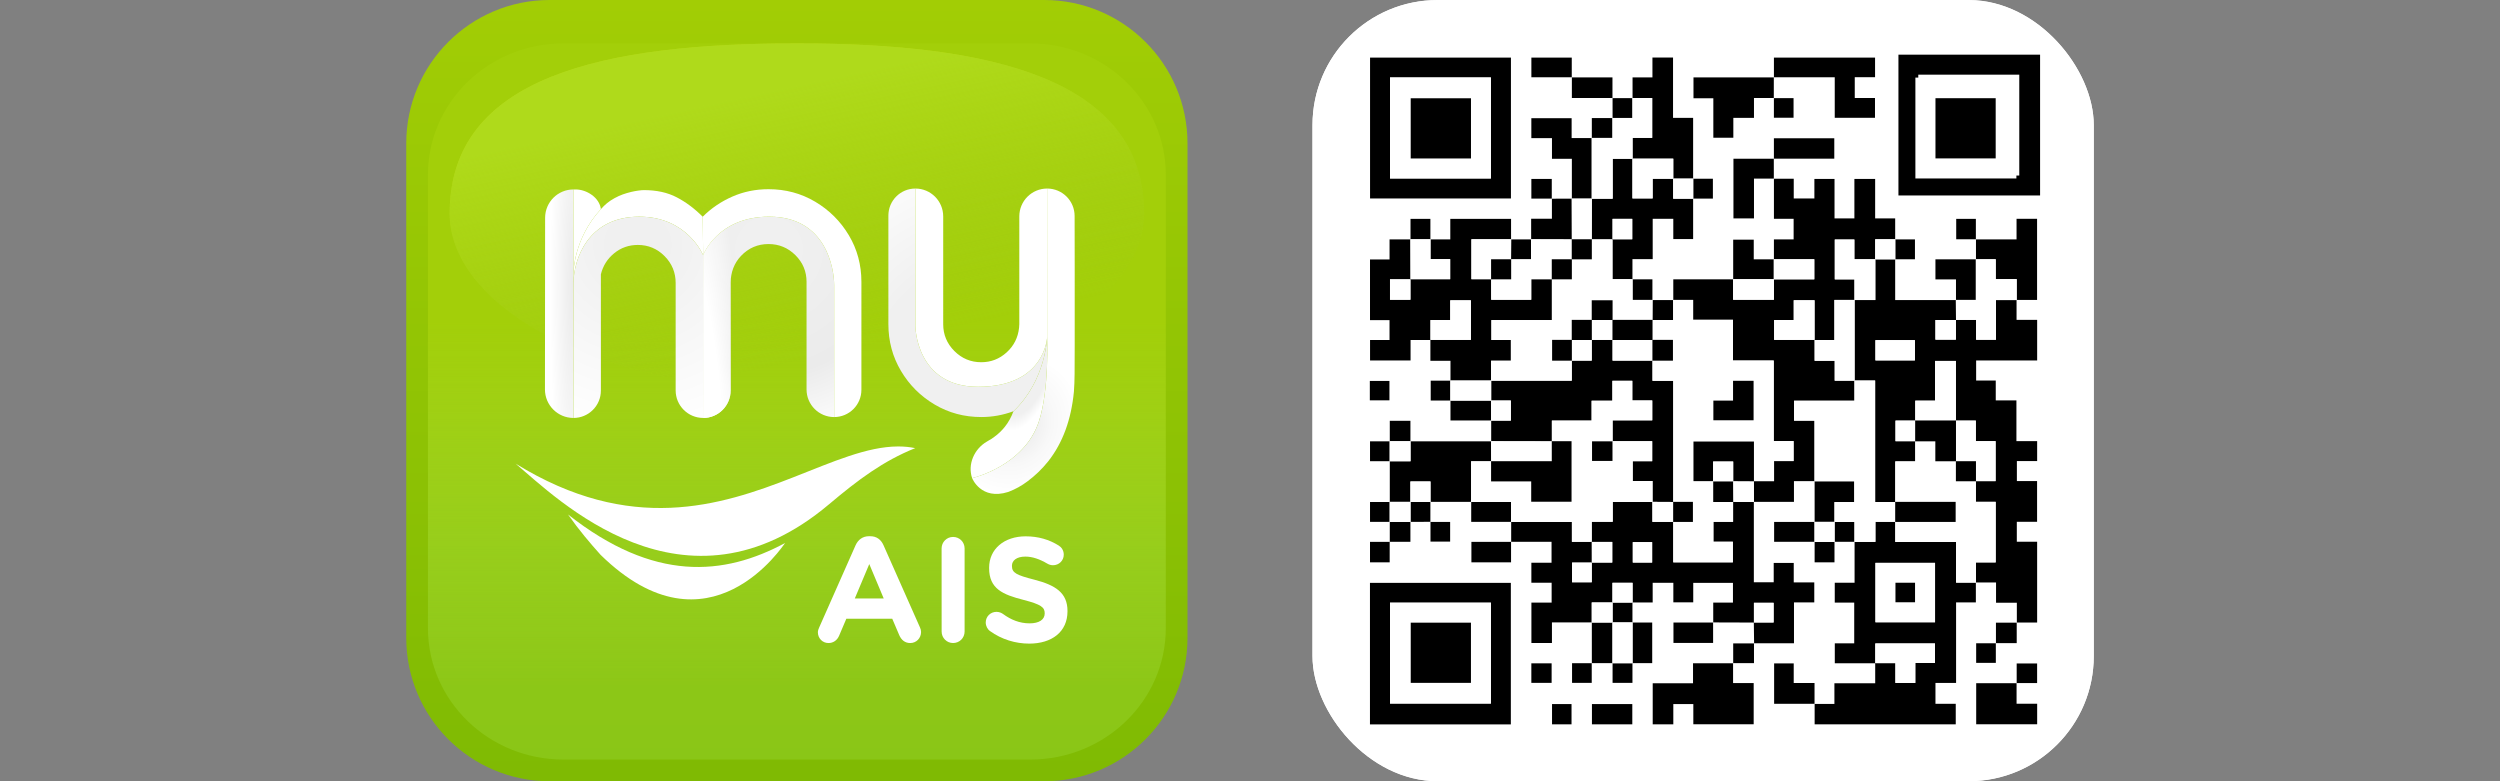 <svg width="320" height="100" viewBox="0 0 320 100" fill="none" xmlns="http://www.w3.org/2000/svg">
<rect x="0" y="0" width="320" height="100" fill="#808080" stroke="none"/>
<path d="M133.648 100H70.352C60.217 100 52 91.783 52 81.648V18.352C52 8.217 60.217 0 70.352 0H133.648C143.783 0 152 8.217 152 18.352V81.648C152 91.783 143.783 100 133.648 100Z" fill="url(#paint0_linear_761_10949)"/>
<path d="M131.89 97.221H72.109C62.538 97.221 54.777 89.689 54.777 80.399V22.377C54.777 13.087 62.538 5.555 72.109 5.555H131.89C141.461 5.555 149.222 13.087 149.222 22.377V80.399C149.222 89.689 141.461 97.221 131.89 97.221Z" fill="url(#paint1_linear_761_10949)"/>
<path d="M146.444 27.311C146.444 39.584 126.546 49.999 101.999 49.999C77.452 49.999 57.555 39.586 57.555 27.311C57.555 9.686 77.452 5.555 101.999 5.555C126.546 5.555 146.444 9.951 146.444 27.311Z" fill="url(#paint2_linear_761_10949)"/>
<path d="M146.444 27.311C146.444 39.584 126.546 49.999 101.999 49.999C77.452 49.999 57.555 39.586 57.555 27.311C57.555 9.686 77.452 5.555 101.999 5.555C126.546 5.555 146.444 9.951 146.444 27.311Z" fill="url(#paint3_linear_761_10949)"/>
<path d="M76.875 71.018C90.772 84.633 100.361 69.613 100.496 69.5C92.652 73.721 83.717 74.535 72.705 65.853C74.139 67.889 75.506 69.488 76.875 71.018Z" fill="white"/>
<path d="M114.941 57.147C110.975 57.16 106.572 59.125 101.564 61.086C92.197 64.758 80.715 68.43 65.994 59.344C71.228 63.734 87.582 80.184 106.127 64.539C109.836 61.414 113.039 59.008 117.147 57.361C116.459 57.219 115.756 57.15 115.039 57.147H114.941Z" fill="white"/>
<path d="M104.859 80.307L109.512 69.799C109.838 69.074 110.43 68.637 111.229 68.635L111.402 68.637C112.203 68.635 112.775 69.07 113.094 69.799L117.756 80.307C117.852 80.514 117.897 80.699 117.897 80.893C117.897 81.68 117.297 82.309 116.51 82.309C115.824 82.309 115.365 81.904 115.102 81.295L114.207 79.197L108.33 79.201L107.398 81.391C107.15 81.961 106.656 82.309 106.043 82.309C105.279 82.309 104.689 81.695 104.689 80.934C104.688 80.725 104.762 80.514 104.859 80.307ZM113.115 76.602L111.268 72.201L109.416 76.6L113.115 76.602Z" fill="white"/>
<path d="M126.727 80.779C126.402 80.553 126.174 80.133 126.174 79.676C126.174 78.916 126.779 78.322 127.545 78.316C127.924 78.322 128.193 78.453 128.385 78.588C129.396 79.328 130.498 79.789 131.799 79.789C132.998 79.789 133.721 79.316 133.721 78.527V78.488C133.721 77.744 133.27 77.369 131.033 76.793C128.346 76.107 126.607 75.367 126.607 72.711V72.676C126.607 70.258 128.553 68.65 131.281 68.65C132.902 68.65 134.307 69.068 135.518 69.832C135.84 70.022 136.162 70.428 136.162 70.996C136.162 71.758 135.553 72.346 134.789 72.35C134.506 72.35 134.281 72.273 134.051 72.141C133.076 71.568 132.156 71.244 131.24 71.244C130.119 71.244 129.529 71.756 129.529 72.41V72.445C129.529 73.33 130.1 73.611 132.406 74.203C135.113 74.902 136.639 75.883 136.639 78.207V78.246C136.639 80.893 134.613 82.383 131.742 82.383C129.988 82.383 128.215 81.852 126.727 80.779Z" fill="white"/>
<path d="M120.525 70.199C120.529 69.379 121.18 68.728 121.998 68.728C122.813 68.728 123.469 69.379 123.469 70.199V80.836C123.469 81.66 122.813 82.309 121.998 82.307C121.18 82.309 120.529 81.656 120.529 80.836L120.525 70.199Z" fill="white"/>
<path d="M73.406 34.924V24.248C71.402 24.248 69.777 25.871 69.775 27.875L69.754 49.842C69.752 51.861 71.389 53.498 73.406 53.498V36.287V34.924Z" fill="url(#paint4_radial_761_10949)"/>
<path d="M76.912 26.768C76.731 25.271 75.07 24.248 73.678 24.248H73.406V34.926C73.406 34.924 73.406 30.576 76.912 26.768Z" fill="white"/>
<path d="M73.406 36.287C73.406 33.256 75.221 27.734 81.828 27.734C88.002 27.734 90.004 32.672 90.004 32.672L89.947 27.742C88.897 26.691 87.785 25.861 86.609 25.25C85.436 24.639 84.035 24.334 82.412 24.334C82.106 24.334 81.404 24.416 80.769 24.572C80.047 24.75 79.385 24.965 78.66 25.365C77.914 25.775 77.43 26.191 76.912 26.77C73.406 30.578 73.406 34.926 73.406 34.926V36.287V36.287Z" fill="white"/>
<path d="M98.457 27.734C91.816 27.734 90.004 32.672 90.004 32.672V53.498C91.949 53.498 93.527 51.92 93.527 49.975V36.125C93.527 34.879 93.982 33.666 94.842 32.764C95.807 31.746 96.982 31.238 98.369 31.238C99.705 31.238 100.852 31.711 101.807 32.656C102.762 33.602 103.238 34.742 103.238 36.08V49.85C103.238 51.801 104.82 53.385 106.773 53.385C106.773 50.529 106.773 37.787 106.773 36.514C106.775 34.471 105.809 27.734 98.457 27.734Z" fill="url(#paint5_radial_761_10949)"/>
<path d="M98.457 27.734C91.816 27.734 90.004 32.672 90.004 32.672V53.498C91.949 53.498 93.527 51.92 93.527 49.975V36.125C93.527 34.879 93.982 33.666 94.842 32.764C95.807 31.746 96.982 31.238 98.369 31.238C99.705 31.238 100.852 31.711 101.807 32.656C102.762 33.602 103.238 34.742 103.238 36.08V49.85C103.238 51.801 104.82 53.385 106.773 53.385C106.773 50.529 106.773 37.787 106.773 36.514C106.775 34.471 105.809 27.734 98.457 27.734Z" fill="url(#paint6_radial_761_10949)"/>
<path d="M81.83 27.734C75.223 27.734 73.408 33.256 73.408 36.287V53.498C75.344 53.498 76.914 51.928 76.914 49.992V35.105C77.182 34.018 77.75 33.119 78.619 32.412C79.488 31.705 80.496 31.352 81.643 31.352C82.978 31.352 84.121 31.83 85.066 32.783C86.012 33.738 86.484 34.885 86.484 36.221V49.973C86.484 51.918 88.062 53.496 90.008 53.496V32.672C90.006 32.672 88.002 27.734 81.83 27.734Z" fill="url(#paint7_radial_761_10949)"/>
<path d="M104.344 25.82C102.539 24.75 100.547 24.217 98.371 24.217C96.728 24.217 95.186 24.531 93.744 25.162C92.303 25.793 91.037 26.652 89.947 27.74L90.004 32.67C90.004 32.67 91.816 27.732 98.457 27.732C105.807 27.732 106.775 34.469 106.775 36.512C106.775 37.785 106.775 50.525 106.775 53.383C108.699 53.383 110.26 51.822 110.26 49.898V36.078C110.26 33.9 109.725 31.914 108.656 30.119C107.586 28.324 106.148 26.891 104.344 25.82Z" fill="white"/>
<path d="M132.976 53.951C134.329 49.85 134.033 43.121 134.033 43.121C134.033 43.121 133.91 48.656 129.726 52.639C129.439 53.402 129.068 54.07 128.609 54.645C128.208 55.141 127.769 55.56 127.29 55.904C127.023 56.107 126.749 56.283 126.472 56.432C126.451 56.443 126.413 56.473 126.322 56.523C124.702 57.457 123.829 59.434 124.431 61.199C124.431 61.201 131.083 59.688 132.976 53.951Z" fill="url(#paint8_radial_761_10949)"/>
<path d="M134.033 43.121C134.033 43.121 133.832 49.508 125.195 49.508C117.213 49.508 117.168 41.738 117.168 41.738V24.133C115.26 24.133 113.713 25.68 113.713 27.588V41.492C113.713 43.67 114.248 45.66 115.316 47.465C116.385 49.27 117.822 50.707 119.629 51.777C121.434 52.848 123.426 53.381 125.602 53.381C127.016 53.381 128.391 53.133 129.727 52.637C133.912 48.654 134.033 43.121 134.033 43.121Z" fill="url(#paint9_radial_761_10949)"/>
<path d="M134.033 24.133C135.975 24.133 137.549 25.703 137.551 27.645C137.553 29.727 137.557 32.301 137.562 34.088C137.572 37.574 137.572 40.949 137.562 44.215C137.553 47.48 137.57 48.713 137.459 50.145C137.115 53.697 136.039 56.685 134.166 59.055C133.383 60.029 132.504 60.879 131.531 61.603C130.756 62.19 129.945 62.627 129.15 62.932C129.141 62.935 129.105 62.953 129.043 62.973C125.555 64.072 124.43 61.199 124.43 61.199C124.43 61.199 131.082 59.686 132.977 53.949C134.33 49.848 134.033 43.119 134.033 43.119V24.133Z" fill="url(#paint10_radial_761_10949)"/>
<path d="M125.195 49.508C133.834 49.508 134.033 43.121 134.033 43.121V24.133C132.066 24.133 130.471 25.729 130.471 27.695V41.494C130.471 41.647 130.461 41.801 130.441 41.953C130.307 43.213 129.777 44.264 128.852 45.105C127.926 45.945 126.842 46.365 125.6 46.365C124.262 46.365 123.117 45.889 122.162 44.934C121.207 43.978 120.73 42.832 120.73 41.496V27.695C120.73 25.729 119.135 24.133 117.168 24.133V41.736C117.168 41.736 117.213 49.508 125.195 49.508Z" fill="white"/>
<g clip-path="url(#clip0_761_10949)">
<rect x="168" width="100" height="100" rx="16" fill="white"/>
<rect x="168" y="0.025" width="100" height="99.951" rx="16" fill="white"/>
<path d="M242.583 33.184C242.583 34.9 242.583 36.617 242.583 38.406C245.202 38.406 247.784 38.406 250.366 38.406L250.352 38.392C250.357 39.247 250.362 40.103 250.367 40.959C249.491 40.959 248.615 40.959 247.737 40.959C247.737 41.835 247.737 42.657 247.737 43.473C248.626 43.473 249.481 43.473 250.353 43.473C250.353 42.607 250.353 41.776 250.353 40.945C251.198 40.945 252.042 40.945 252.94 40.945C252.94 41.844 252.94 42.669 252.94 43.482C253.807 43.482 254.619 43.482 255.485 43.482C255.485 41.78 255.485 40.103 255.485 38.405C256.403 38.405 257.269 38.405 258.134 38.405L258.119 38.392C258.119 39.224 258.119 40.057 258.119 40.944C259.015 40.944 259.874 40.944 260.756 40.944C260.756 42.695 260.756 44.392 260.756 46.143C258.166 46.143 255.57 46.143 252.946 46.143C252.946 47.021 252.946 47.845 252.946 48.706C253.776 48.706 254.589 48.706 255.456 48.706C255.456 49.566 255.456 50.392 255.456 51.252C256.356 51.252 257.201 51.252 258.102 51.252C258.102 52.996 258.102 54.706 258.102 56.469C259.012 56.469 259.871 56.469 260.755 56.469C260.755 57.335 260.755 58.147 260.755 59.014C259.908 59.014 259.05 59.014 258.16 59.014C258.16 59.892 258.16 60.716 258.16 61.577C259.017 61.577 259.864 61.577 260.747 61.577C260.747 63.322 260.747 65.031 260.747 66.794C259.892 66.794 259.033 66.794 258.152 66.794C258.152 67.66 258.152 68.474 258.152 69.34C259.009 69.34 259.868 69.34 260.754 69.34C260.754 72.795 260.754 76.195 260.754 79.685C259.893 79.685 259.017 79.685 258.14 79.684C258.139 79.683 258.156 79.698 258.156 79.698C258.156 78.865 258.156 78.033 258.156 77.148C257.259 77.148 256.402 77.148 255.493 77.148C255.493 76.274 255.493 75.45 255.493 74.556C254.599 74.556 253.754 74.556 252.911 74.556L252.924 74.571C252.924 73.727 252.924 72.882 252.924 71.986C253.808 71.986 254.633 71.986 255.448 71.986C255.448 69.384 255.448 66.835 255.448 64.234C254.598 64.234 253.772 64.234 252.911 64.234C252.911 63.315 252.911 62.45 252.911 61.584C253.756 61.584 254.601 61.584 255.436 61.584C255.436 59.85 255.436 58.175 255.436 56.464C254.585 56.464 253.772 56.464 252.907 56.464C252.907 55.571 252.907 54.714 252.907 53.834C252.02 53.834 251.187 53.834 250.353 53.834C250.353 51.286 250.353 48.74 250.353 46.199C249.439 46.199 248.581 46.199 247.689 46.199C247.689 47.901 247.689 49.565 247.689 51.282C246.828 51.282 246.004 51.282 245.156 51.282C245.156 52.168 245.156 53.001 245.156 53.834C244.312 53.834 243.469 53.834 242.626 53.834C242.626 54.744 242.626 55.599 242.626 56.474C243.492 56.474 244.324 56.474 245.156 56.474C245.156 57.317 245.156 58.161 245.156 59.056C244.262 59.056 243.437 59.056 242.599 59.056C242.599 60.822 242.599 62.538 242.599 64.253C241.754 64.253 240.91 64.253 240.018 64.253C240.018 59.036 240.018 53.891 240.018 48.71C239.104 48.71 238.239 48.71 237.373 48.71L237.387 48.724C237.387 45.28 237.387 41.835 237.387 38.391L237.373 38.404C238.251 38.404 239.128 38.404 240.041 38.404C240.041 36.615 240.041 34.898 240.041 33.182L240.028 33.195C240.884 33.195 241.741 33.195 242.598 33.195L242.583 33.184ZM240.056 46.128C241.77 46.128 243.445 46.128 245.108 46.128C245.108 45.238 245.108 44.381 245.108 43.535C243.405 43.535 241.741 43.535 240.056 43.535C240.056 44.404 240.056 45.248 240.056 46.128Z" fill="black"/>
<path d="M227.061 33.197C227.061 32.364 227.061 31.532 227.061 30.646C227.907 30.646 228.733 30.646 229.584 30.646C229.584 29.749 229.584 28.903 229.584 28.004C228.768 28.004 227.943 28.004 227.063 28.004C227.063 26.256 227.063 24.56 227.063 22.865L227.049 22.879C227.882 22.879 228.714 22.879 229.599 22.879C229.599 23.724 229.599 24.549 229.599 25.4C230.497 25.4 231.342 25.4 232.241 25.4C232.241 24.587 232.241 23.762 232.241 22.905C233.118 22.905 233.942 22.905 234.819 22.905C234.819 24.586 234.819 26.261 234.819 27.958C235.683 27.958 236.496 27.958 237.362 27.958C237.362 26.282 237.362 24.607 237.362 22.902C238.27 22.902 239.127 22.902 240.019 22.902C240.019 24.579 240.019 26.242 240.019 27.959C240.877 27.959 241.702 27.959 242.583 27.959C242.583 28.888 242.583 29.765 242.583 30.642L242.598 30.629C241.754 30.629 240.909 30.629 240.028 30.629C240.028 31.533 240.028 32.365 240.028 33.198L240.042 33.184C239.165 33.184 238.288 33.184 237.359 33.184C237.359 32.304 237.359 31.479 237.359 30.66C236.493 30.66 235.681 30.66 234.852 30.66C234.852 32.359 234.852 34.032 234.852 35.76C235.703 35.76 236.528 35.76 237.373 35.76C237.373 36.677 237.373 37.542 237.373 38.407L237.387 38.393C236.544 38.393 235.7 38.393 234.806 38.393C234.806 40.135 234.806 41.809 234.806 43.518C233.924 43.518 233.093 43.518 232.261 43.518C232.261 41.823 232.261 40.128 232.261 38.436C231.347 38.436 230.49 38.436 229.598 38.436C229.598 39.284 229.598 40.097 229.598 40.961C228.739 40.961 227.914 40.961 227.088 40.961C227.088 41.838 227.088 42.662 227.088 43.505C228.84 43.505 230.557 43.505 232.274 43.505C232.274 44.38 232.274 45.255 232.274 46.179C233.147 46.179 233.97 46.179 234.842 46.179C234.842 47.052 234.842 47.874 234.842 48.726C235.724 48.726 236.554 48.726 237.385 48.726L237.371 48.712C237.371 49.557 237.371 50.402 237.371 51.298C234.751 51.298 232.189 51.298 229.637 51.298C229.637 52.164 229.637 52.977 229.637 53.842C230.521 53.842 231.379 53.842 232.258 53.842C232.258 56.464 232.258 59.032 232.258 61.601L232.272 61.587C231.407 61.587 230.542 61.587 229.626 61.587C229.626 62.476 229.626 63.334 229.626 64.24C227.88 64.24 226.185 64.24 224.491 64.24L224.504 64.255C224.499 63.365 224.495 62.476 224.491 61.587C225.335 61.587 226.181 61.587 227.078 61.587C227.078 60.704 227.078 59.879 227.078 59.02C227.946 59.02 228.759 59.02 229.578 59.02C229.578 58.159 229.578 57.335 229.578 56.458C228.719 56.458 227.893 56.458 227.036 56.458C227.036 53.005 227.036 49.605 227.036 46.152C225.292 46.152 223.582 46.152 221.82 46.152C221.82 44.39 221.82 42.682 221.82 40.938C220.102 40.938 218.437 40.938 216.718 40.938C216.718 40.079 216.718 39.253 216.718 38.393C215.832 38.393 214.999 38.393 214.166 38.393L214.181 38.407C214.181 37.541 214.181 36.676 214.181 35.754C216.753 35.754 219.301 35.754 221.85 35.754L221.836 35.739C221.836 36.615 221.836 37.491 221.836 38.365C223.613 38.365 225.32 38.365 227.062 38.365C227.062 37.468 227.062 36.603 227.062 35.739L227.048 35.753C228.776 35.753 230.504 35.753 232.231 35.753C232.231 34.862 232.231 34.039 232.231 33.184C230.48 33.184 228.764 33.184 227.048 33.184L227.061 33.197Z" fill="black"/>
<path d="M193.431 69.363C193.431 68.507 193.431 67.651 193.431 66.796L193.416 66.809C195.995 66.809 198.574 66.809 201.205 66.809C201.205 67.682 201.205 68.506 201.205 69.35C202.09 69.35 202.922 69.35 203.753 69.35C203.754 70.239 203.755 71.127 203.756 72.017C202.913 72.017 202.07 72.017 201.225 72.017C201.225 72.893 201.225 73.715 201.225 74.531C202.08 74.531 202.903 74.531 203.743 74.531C203.743 73.665 203.743 72.834 203.743 72.004C204.619 72.004 205.495 72.004 206.369 72.004C206.369 71.094 206.369 70.239 206.369 69.365C205.469 69.365 204.605 69.365 203.74 69.365C203.74 68.522 203.74 67.68 203.74 66.787C204.665 66.787 205.521 66.787 206.428 66.787C206.428 65.913 206.428 65.09 206.428 64.255C208.161 64.255 209.842 64.255 211.525 64.255L211.511 64.241C211.511 65.086 211.511 65.93 211.511 66.796C212.449 66.796 213.315 66.796 214.18 66.796C214.18 68.523 214.18 70.251 214.18 71.98C216.759 71.98 219.285 71.98 221.807 71.98C221.807 71.092 221.807 70.236 221.807 69.346C220.958 69.346 220.146 69.346 219.315 69.346C219.315 68.488 219.315 67.665 219.315 66.789C220.168 66.789 220.992 66.789 221.836 66.789C221.836 65.905 221.836 65.073 221.836 64.241C222.726 64.246 223.616 64.25 224.506 64.255L224.492 64.24C224.492 67.66 224.492 71.079 224.492 74.533C225.35 74.533 226.174 74.533 227.035 74.533C227.035 73.716 227.035 72.903 227.035 72.052C227.895 72.052 228.72 72.052 229.599 72.052C229.599 72.864 229.599 73.689 229.599 74.549C230.497 74.549 231.343 74.549 232.228 74.549C232.228 75.408 232.228 76.232 232.228 77.11C231.381 77.11 230.523 77.11 229.63 77.11C229.63 78.86 229.63 80.556 229.63 82.342C227.9 82.342 226.206 82.342 224.51 82.341C224.509 82.34 224.525 82.355 224.525 82.355C224.514 81.461 224.502 80.566 224.49 79.672C225.334 79.672 226.176 79.672 227.022 79.672C227.022 78.796 227.022 77.975 227.022 77.159C226.166 77.159 225.343 77.159 224.504 77.159C224.504 78.025 224.504 78.856 224.504 79.686C222.762 79.68 221.021 79.674 219.28 79.669L219.294 79.683C219.294 78.85 219.294 78.018 219.294 77.132C220.142 77.132 220.968 77.132 221.818 77.132C221.818 76.266 221.818 75.454 221.818 74.604C220.143 74.604 218.467 74.604 216.735 74.604C216.735 75.427 216.735 76.252 216.735 77.1C215.868 77.1 215.055 77.1 214.188 77.1C214.188 76.275 214.188 75.449 214.188 74.596C213.288 74.596 212.443 74.596 211.542 74.596C211.542 75.406 211.542 76.232 211.542 77.115C210.645 77.115 209.799 77.115 208.953 77.115L208.967 77.13C208.967 76.287 208.967 75.444 208.967 74.602C208.075 74.602 207.253 74.602 206.397 74.602C206.397 75.467 206.397 76.299 206.397 77.13L206.411 77.116C205.533 77.116 204.656 77.116 203.743 77.116C203.743 78.021 203.743 78.853 203.743 79.685L203.756 79.671C202.071 79.671 200.387 79.671 198.648 79.671C198.648 80.564 198.648 81.422 198.648 82.305C197.749 82.305 196.903 82.305 196.02 82.305C196.02 80.606 196.02 78.897 196.02 77.135C196.867 77.135 197.724 77.135 198.609 77.135C198.609 76.27 198.609 75.457 198.609 74.59C197.763 74.59 196.904 74.59 196.015 74.59C196.015 73.713 196.015 72.889 196.015 72.029C196.868 72.029 197.715 72.029 198.598 72.029C198.598 71.137 198.598 70.281 198.598 69.349C196.878 69.349 195.148 69.349 193.419 69.349L193.431 69.363ZM211.475 72.001C211.475 71.13 211.475 70.263 211.475 69.39C210.636 69.39 209.812 69.39 208.997 69.39C208.997 70.279 208.997 71.135 208.997 72.001C209.834 72.001 210.634 72.001 211.475 72.001Z" fill="black"/>
<path d="M252.91 74.558C252.91 75.391 252.91 76.223 252.91 77.11C252.063 77.11 251.237 77.11 250.379 77.11C250.379 80.562 250.379 83.961 250.379 87.414C249.489 87.414 248.631 87.414 247.739 87.414C247.739 88.323 247.739 89.179 247.739 90.09C248.599 90.09 249.456 90.09 250.336 90.09C250.336 90.989 250.336 91.833 250.336 92.713C244.332 92.713 238.332 92.713 232.274 92.713C232.274 91.843 232.274 90.966 232.274 90.089L232.26 90.103C233.091 90.103 233.922 90.103 234.804 90.103C234.804 89.214 234.804 88.358 234.804 87.455C236.56 87.455 238.266 87.455 240.026 87.455C240.026 86.565 240.026 85.722 240.026 84.88C240.872 84.88 241.716 84.88 242.614 84.88C242.614 85.775 242.614 86.6 242.614 87.414C243.481 87.414 244.294 87.414 245.159 87.414C245.159 86.563 245.159 85.738 245.159 84.861C246.038 84.861 246.863 84.861 247.676 84.861C247.676 83.995 247.676 83.182 247.676 82.363C245.12 82.363 242.592 82.363 240.04 82.363C240.04 83.228 240.04 84.061 240.04 84.894C238.322 84.894 236.605 84.894 234.854 84.894C234.854 84.031 234.854 83.207 234.854 82.346C235.676 82.346 236.489 82.346 237.34 82.346C237.34 80.602 237.34 78.894 237.34 77.132C236.525 77.132 235.699 77.132 234.849 77.132C234.849 76.267 234.849 75.455 234.849 74.588C235.664 74.588 236.489 74.588 237.386 74.588C237.386 72.806 237.386 71.078 237.386 69.349L237.371 69.363C238.247 69.363 239.123 69.363 240.051 69.363C240.051 68.472 240.051 67.649 240.051 66.793C240.934 66.793 241.765 66.793 242.597 66.793C242.597 67.637 242.597 68.48 242.597 69.371C245.21 69.371 247.769 69.371 250.376 69.371C250.376 71.125 250.376 72.832 250.376 74.572C251.258 74.572 252.09 74.572 252.923 74.572L252.91 74.558ZM247.685 72.048C245.11 72.048 242.582 72.048 240.058 72.048C240.058 74.6 240.058 77.116 240.058 79.648C242.611 79.648 245.139 79.648 247.685 79.648C247.685 77.105 247.685 74.59 247.685 72.048Z" fill="black"/>
<path d="M183.091 30.643C183.923 30.643 184.755 30.643 185.638 30.643C185.638 29.754 185.638 28.898 185.638 28.012C188.246 28.012 190.803 28.012 193.416 28.012C193.416 28.89 193.416 29.766 193.416 30.642L193.431 30.628C191.735 30.628 190.04 30.628 188.343 30.628C188.343 32.369 188.343 34.044 188.343 35.739C189.21 35.739 190.041 35.739 190.874 35.739C190.874 36.615 190.874 37.49 190.874 38.368C192.601 38.368 194.274 38.368 195.999 38.368C195.999 37.481 195.999 36.626 195.999 35.739C196.914 35.739 197.778 35.739 198.642 35.739C198.642 37.465 198.642 39.193 198.642 40.968C196.016 40.968 193.457 40.968 190.903 40.968C190.903 41.841 190.903 42.664 190.903 43.523C191.751 43.523 192.563 43.523 193.394 43.523C193.394 44.414 193.394 45.27 193.394 46.178C192.542 46.178 191.718 46.178 190.859 46.178C190.859 47.062 190.859 47.894 190.859 48.726L190.873 48.712C189.131 48.712 187.39 48.712 185.648 48.712L185.662 48.726C185.662 47.895 185.662 47.064 185.662 46.181C184.807 46.181 183.983 46.181 183.09 46.181C183.09 45.255 183.09 44.38 183.09 43.505C184.819 43.505 186.548 43.505 188.276 43.505C188.276 41.775 188.276 40.099 188.276 38.441C187.383 38.441 186.527 38.441 185.635 38.441C185.635 39.293 185.635 40.105 185.635 40.969C184.775 40.969 183.95 40.969 183.104 40.969C183.104 41.854 183.104 42.687 183.104 43.52C182.271 43.52 181.438 43.52 180.552 43.52C180.552 44.399 180.552 45.256 180.552 46.138C178.801 46.138 177.104 46.138 175.367 46.138C175.367 45.289 175.367 44.433 175.367 43.522C176.183 43.522 177.008 43.522 177.86 43.522C177.86 42.656 177.86 41.844 177.86 40.977C177.044 40.977 176.219 40.977 175.361 40.977C175.361 38.364 175.361 35.804 175.361 33.209C176.182 33.209 176.995 33.209 177.863 33.209C177.863 32.351 177.863 31.526 177.863 30.643C178.793 30.643 179.671 30.643 180.548 30.643L180.534 30.628C180.539 32.336 180.544 34.044 180.549 35.751C179.673 35.751 178.797 35.751 177.919 35.751C177.919 36.659 177.919 37.514 177.919 38.363C178.807 38.363 179.663 38.363 180.535 38.363C180.535 37.463 180.535 36.6 180.535 35.737C182.228 35.737 183.921 35.737 185.623 35.737C185.623 34.868 185.623 34.045 185.623 33.172C184.769 33.172 183.946 33.172 183.104 33.172C183.104 32.29 183.104 31.459 183.104 30.628L183.091 30.643Z" fill="black"/>
<path d="M190.873 56.489C190.873 55.6 190.873 54.711 190.873 53.823L190.858 53.836C191.702 53.836 192.546 53.836 193.387 53.836C193.387 52.946 193.387 52.123 193.387 51.267C192.521 51.267 191.689 51.267 190.858 51.267L190.872 51.281C190.872 50.425 190.872 49.568 190.872 48.712L190.858 48.726C194.292 48.726 197.726 48.726 201.183 48.726C201.183 47.822 201.183 46.989 201.183 46.157C202.029 46.157 202.873 46.157 203.74 46.157C203.74 45.232 203.74 44.367 203.74 43.502C204.63 43.502 205.52 43.503 206.41 43.503C206.41 44.38 206.41 45.258 206.41 46.157C208.153 46.157 209.838 46.157 211.523 46.157C211.523 47.001 211.523 47.845 211.523 48.74C212.438 48.74 213.295 48.74 214.178 48.74C214.178 53.947 214.178 59.1 214.178 64.253C213.288 64.248 212.398 64.245 211.508 64.24L211.522 64.253C211.522 63.377 211.522 62.5 211.522 61.572C210.628 61.572 209.803 61.572 208.983 61.572C208.983 60.707 208.983 59.896 208.983 59.032C209.83 59.032 210.655 59.032 211.481 59.032C211.481 58.154 211.481 57.332 211.481 56.473C209.763 56.473 208.079 56.473 206.396 56.473L206.41 56.487C206.41 55.61 206.41 54.733 206.41 53.804C208.144 53.804 209.821 53.804 211.488 53.804C211.488 52.938 211.488 52.126 211.488 51.26C210.636 51.26 209.811 51.26 208.934 51.26C208.934 50.382 208.934 49.557 208.934 48.744C208.067 48.744 207.255 48.744 206.389 48.744C206.389 49.595 206.389 50.42 206.389 51.297C205.478 51.297 204.62 51.297 203.728 51.297C203.728 52.163 203.728 52.975 203.728 53.84C202.016 53.84 200.339 53.84 198.64 53.84C198.64 54.759 198.64 55.624 198.64 56.489C196.046 56.484 193.452 56.48 190.857 56.475L190.873 56.489Z" fill="black"/>
<path d="M261.131 7C261.131 13.023 261.131 19.011 261.131 25.023C255.085 25.023 249.062 25.023 243 25.023C243 19.032 243 13.033 243 7C249.023 7 255.058 7 261.131 7ZM245.54 22.468C249.883 22.468 254.169 22.468 258.468 22.468C258.468 18.145 258.468 13.851 258.468 9.556C254.139 9.556 249.841 9.556 245.54 9.556C245.54 13.874 245.54 18.158 245.54 22.468Z" fill="black"/>
<path d="M193.388 92.727C187.363 92.727 181.372 92.727 175.355 92.727C175.355 86.685 175.355 80.665 175.355 74.606C181.349 74.606 187.351 74.606 193.388 74.606C193.388 80.625 193.388 86.656 193.388 92.727ZM177.922 77.143C177.922 81.481 177.922 85.777 177.922 90.055C182.256 90.055 186.553 90.055 190.839 90.055C190.839 85.731 190.839 81.448 190.839 77.143C186.526 77.143 182.24 77.143 177.922 77.143Z" fill="black"/>
<path d="M193.4 7.377C193.4 13.4 193.4 19.388 193.4 25.401C187.387 25.401 181.396 25.401 175.367 25.401C175.367 19.409 175.367 13.411 175.367 7.377C181.357 7.377 187.359 7.377 193.4 7.377ZM177.923 9.917C177.923 14.259 177.923 18.554 177.923 22.846C182.247 22.846 186.532 22.846 190.837 22.846C190.837 18.525 190.837 14.231 190.837 9.917C186.522 9.917 182.236 9.917 177.923 9.917Z" fill="black"/>
<path d="M216.721 25.419C216.721 27.134 216.721 28.849 216.721 30.6C215.882 30.6 215.058 30.6 214.182 30.6C214.182 29.746 214.182 28.89 214.182 28.008C213.285 28.008 212.441 28.008 211.545 28.008C211.545 29.705 211.545 31.412 211.545 33.171C210.672 33.171 209.848 33.171 208.953 33.171C208.953 34.066 208.953 34.909 208.953 35.753L208.968 35.739C208.123 35.739 207.278 35.739 206.396 35.739C206.396 33.997 206.396 32.313 206.396 30.63C207.239 30.63 208.082 30.63 208.928 30.63C208.928 29.721 208.928 28.866 208.928 28.018C208.072 28.018 207.249 28.018 206.41 28.018C206.41 28.918 206.41 29.781 206.41 30.644C205.521 30.644 204.631 30.643 203.742 30.643C203.747 28.902 203.751 27.16 203.756 25.419L203.742 25.433C204.619 25.433 205.495 25.433 206.421 25.433C206.421 23.69 206.421 22.016 206.421 20.322C207.303 20.322 208.136 20.322 208.968 20.322L208.954 20.309C208.954 22.001 208.954 23.694 208.954 25.395C209.839 25.395 210.662 25.395 211.536 25.395C211.536 24.541 211.536 23.718 211.536 22.878C212.451 22.878 213.316 22.878 214.18 22.878L214.166 22.864C214.166 23.709 214.166 24.552 214.166 25.433C215.071 25.433 215.903 25.433 216.736 25.433L216.721 25.419Z" fill="black"/>
<path d="M221.834 84.881C221.834 85.713 221.834 86.545 221.834 87.43C222.73 87.43 223.587 87.43 224.471 87.43C224.471 89.212 224.471 90.941 224.471 92.709C221.921 92.709 219.359 92.709 216.746 92.709C216.746 91.868 216.746 91.01 216.746 90.124C215.869 90.124 215.045 90.124 214.184 90.124C214.184 90.987 214.184 91.832 214.184 92.713C213.292 92.713 212.435 92.713 211.547 92.713C211.547 90.973 211.547 89.233 211.547 87.457C213.259 87.457 214.956 87.457 216.707 87.457C216.707 86.6 216.707 85.775 216.707 84.895C218.456 84.895 220.152 84.895 221.848 84.895L221.834 84.881Z" fill="black"/>
<path d="M188.315 64.239C186.573 64.239 184.831 64.239 183.09 64.239L183.104 64.254C183.104 63.378 183.104 62.503 183.104 61.627C182.212 61.627 181.389 61.627 180.534 61.627C180.534 62.526 180.534 63.389 180.534 64.254L180.547 64.24C179.658 64.24 178.768 64.24 177.879 64.24L177.894 64.254C177.894 62.513 177.894 60.772 177.894 59.032L177.879 59.046C178.757 59.046 179.634 59.046 180.547 59.046C180.547 58.141 180.547 57.309 180.547 56.477L180.534 56.491C183.98 56.491 187.427 56.49 190.873 56.49L190.858 56.477C190.863 57.333 190.867 58.189 190.872 59.047C190.027 59.047 189.182 59.047 188.302 59.047C188.302 60.821 188.302 62.538 188.302 64.255L188.315 64.239Z" fill="black"/>
<path d="M208.967 12.557C208.967 11.693 208.967 10.828 208.967 9.911C209.81 9.911 210.635 9.911 211.512 9.911C211.512 9.036 211.512 8.211 211.512 7.365C212.41 7.365 213.255 7.365 214.149 7.365C214.149 9.923 214.149 12.481 214.149 15.091C215.021 15.091 215.846 15.091 216.72 15.091C216.72 17.721 216.72 20.299 216.72 22.877L216.735 22.863C215.879 22.863 215.021 22.863 214.165 22.863L214.179 22.877C214.179 22.033 214.179 21.188 214.179 20.308C212.388 20.308 210.671 20.308 208.953 20.308L208.967 20.322C208.967 19.447 208.967 18.571 208.967 17.645C209.844 17.645 210.668 17.645 211.482 17.645C211.482 15.921 211.482 14.249 211.482 12.544C210.616 12.544 209.785 12.544 208.953 12.544L208.967 12.557Z" fill="black"/>
<path d="M227.062 9.904C227.062 9.071 227.062 8.238 227.062 7.375C231.385 7.375 235.684 7.375 240.008 7.375C240.008 8.201 240.008 9.013 240.008 9.88C239.155 9.88 238.297 9.88 237.409 9.88C237.409 10.791 237.409 11.648 237.409 12.542C238.272 12.542 239.118 12.542 239.999 12.542C239.999 13.402 239.999 14.226 239.999 15.079C238.298 15.079 236.6 15.079 234.847 15.079C234.847 13.384 234.847 11.675 234.847 9.891C232.211 9.891 229.629 9.891 227.047 9.891L227.062 9.904Z" fill="black"/>
<path d="M252.924 33.197C252.924 32.341 252.925 31.485 252.925 30.629L252.911 30.643C254.629 30.643 256.346 30.643 258.118 30.643C258.118 29.748 258.118 28.89 258.118 28.008C259.017 28.008 259.862 28.008 260.746 28.008C260.746 31.446 260.746 34.89 260.746 38.392C259.877 38.392 258.999 38.392 258.121 38.392L258.136 38.406C258.136 37.531 258.136 36.656 258.136 35.732C257.215 35.732 256.359 35.732 255.454 35.732C255.454 34.859 255.454 34.037 255.454 33.184C254.572 33.184 253.741 33.184 252.91 33.184L252.924 33.197Z" fill="black"/>
<path d="M227.049 9.889C227.048 10.778 227.047 11.667 227.046 12.557L227.06 12.543C226.227 12.543 225.394 12.543 224.509 12.543C224.509 13.406 224.509 14.229 224.509 15.089C223.612 15.089 222.766 15.089 221.867 15.089C221.867 15.947 221.867 16.771 221.867 17.628C220.99 17.628 220.167 17.628 219.307 17.628C219.307 15.958 219.307 14.295 219.307 12.579C218.45 12.579 217.625 12.579 216.766 12.579C216.766 11.669 216.766 10.813 216.766 9.903C220.2 9.903 223.632 9.903 227.065 9.903C227.063 9.902 227.049 9.889 227.049 9.889Z" fill="black"/>
<path d="M201.198 25.432C201.198 23.748 201.198 22.064 201.198 20.326C200.337 20.326 199.512 20.326 198.652 20.326C198.652 19.428 198.652 18.583 198.652 17.684C197.76 17.684 196.902 17.684 196.012 17.684C196.012 16.807 196.012 15.983 196.012 15.133C197.719 15.133 199.416 15.133 201.168 15.133C201.168 15.947 201.168 16.772 201.168 17.669C202.065 17.669 202.91 17.669 203.754 17.669L203.741 17.654C203.741 20.246 203.741 22.839 203.741 25.432L203.754 25.418C202.898 25.418 202.041 25.418 201.184 25.418L201.198 25.432Z" fill="black"/>
<path d="M258.121 87.436C258.121 88.301 258.121 89.165 258.121 90.082C259.016 90.082 259.873 90.082 260.757 90.082C260.757 90.98 260.757 91.825 260.757 92.708C258.174 92.708 255.581 92.708 252.953 92.708C252.953 90.984 252.953 89.244 252.953 87.449C254.678 87.449 256.406 87.449 258.135 87.449L258.121 87.436Z" fill="black"/>
<path d="M227.063 22.864C226.23 22.864 225.397 22.864 224.51 22.864C224.51 24.575 224.51 26.251 224.51 27.953C223.611 27.953 222.766 27.953 221.881 27.953C221.881 25.435 221.881 22.907 221.881 20.322C223.6 20.322 225.331 20.322 227.06 20.322L227.047 20.309C227.048 21.165 227.049 22.021 227.05 22.878C227.049 22.879 227.063 22.864 227.063 22.864Z" fill="black"/>
<path d="M227.059 20.323C227.059 19.459 227.059 18.594 227.059 17.695C229.639 17.695 232.197 17.695 234.789 17.695C234.789 18.547 234.789 19.402 234.789 20.31C232.203 20.31 229.624 20.31 227.045 20.31L227.059 20.323Z" fill="black"/>
<path d="M198.629 25.434C199.486 25.433 200.342 25.433 201.199 25.432L201.185 25.418C201.19 27.159 201.193 28.901 201.198 30.642C199.456 30.637 197.715 30.632 195.973 30.627L195.987 30.641C195.987 29.777 195.987 28.913 195.987 27.998C196.86 27.998 197.718 27.998 198.644 27.998C198.644 27.105 198.644 26.262 198.644 25.419L198.629 25.434Z" fill="black"/>
<path d="M232.273 90.089C230.557 90.089 228.839 90.089 227.088 90.089C227.088 88.361 227.088 86.654 227.088 84.916C227.912 84.916 228.736 84.916 229.596 84.916C229.596 85.743 229.596 86.555 229.596 87.42C230.487 87.42 231.345 87.42 232.26 87.42C232.26 88.349 232.26 89.226 232.26 90.103C232.26 90.102 232.273 90.089 232.273 90.089Z" fill="black"/>
<path d="M250.366 38.407C250.366 37.543 250.366 36.68 250.366 35.764C249.48 35.764 248.623 35.764 247.736 35.764C247.736 34.891 247.736 34.069 247.736 33.197C249.472 33.197 251.198 33.197 252.925 33.197L252.91 33.184C252.91 34.912 252.91 36.641 252.91 38.393C252.019 38.393 251.186 38.393 250.354 38.393L250.366 38.407Z" fill="black"/>
<path d="M221.848 35.754C221.848 34.073 221.848 32.392 221.848 30.674C222.716 30.674 223.572 30.674 224.48 30.674C224.48 31.485 224.48 32.309 224.48 33.198C225.373 33.198 226.217 33.198 227.061 33.198L227.046 33.184C227.046 34.04 227.046 34.897 227.046 35.753L227.06 35.739C225.317 35.739 223.576 35.739 221.834 35.739L221.848 35.754Z" fill="black"/>
<path d="M232.273 66.809C232.273 65.067 232.272 63.326 232.272 61.586L232.258 61.601C233.951 61.601 235.645 61.601 237.347 61.601C237.347 62.504 237.347 63.36 237.347 64.265C236.493 64.265 235.67 64.265 234.814 64.265C234.814 65.147 234.814 65.979 234.814 66.81L234.828 66.796C233.972 66.796 233.114 66.796 232.258 66.796L232.273 66.809Z" fill="black"/>
<path d="M206.408 12.542C204.691 12.542 202.974 12.542 201.199 12.542C201.199 11.645 201.199 10.768 201.199 9.891L201.186 9.904C202.903 9.904 204.62 9.904 206.395 9.904C206.395 10.802 206.395 11.679 206.395 12.556L206.408 12.542Z" fill="black"/>
<path d="M203.768 92.712C203.768 91.841 203.768 90.996 203.768 90.123C205.495 90.123 207.203 90.123 208.935 90.123C208.935 90.985 208.935 91.83 208.935 92.712C207.231 92.712 205.523 92.712 203.768 92.712Z" fill="black"/>
<path d="M206.41 84.879C205.521 84.879 204.631 84.878 203.742 84.878L203.756 84.892C203.755 83.151 203.755 81.41 203.754 79.67L203.74 79.685C204.63 79.685 205.52 79.685 206.409 79.685L206.395 79.671C206.395 81.412 206.395 83.152 206.395 84.894L206.41 84.879Z" fill="black"/>
<path d="M193.415 69.35C193.415 70.214 193.415 71.078 193.415 71.977C191.721 71.977 190.048 71.977 188.34 71.977C188.34 71.126 188.34 70.271 188.34 69.363C190.04 69.363 191.734 69.363 193.429 69.363C193.43 69.363 193.415 69.35 193.415 69.35Z" fill="black"/>
<path d="M219.278 79.668C219.278 80.532 219.278 81.396 219.278 82.295C217.584 82.295 215.91 82.295 214.203 82.295C214.203 81.445 214.203 80.589 214.203 79.682C215.903 79.682 217.597 79.682 219.292 79.682L219.278 79.668Z" fill="black"/>
<path d="M232.271 69.35C230.555 69.35 228.839 69.35 227.088 69.35C227.088 68.51 227.088 67.687 227.088 66.809C228.816 66.809 230.545 66.809 232.272 66.809L232.258 66.795C232.258 67.651 232.258 68.508 232.258 69.364L232.271 69.35Z" fill="black"/>
<path d="M190.873 53.823C189.156 53.823 187.438 53.823 185.661 53.823C185.661 52.957 185.661 52.112 185.661 51.268L185.646 51.281C187.389 51.281 189.13 51.281 190.872 51.281L190.858 51.268C190.858 52.124 190.858 52.98 190.858 53.837L190.873 53.823Z" fill="black"/>
<path d="M201.199 9.892C199.483 9.892 197.768 9.892 196.016 9.892C196.016 9.054 196.016 8.231 196.016 7.375C197.716 7.375 199.422 7.375 201.185 7.375C201.185 8.219 201.185 9.062 201.185 9.906C201.184 9.906 201.199 9.892 201.199 9.892Z" fill="black"/>
<path d="M208.953 79.686C209.785 79.686 210.617 79.686 211.483 79.686C211.483 81.412 211.483 83.118 211.483 84.88C210.641 84.88 209.798 84.88 208.953 84.88L208.967 84.895C208.967 83.153 208.967 81.413 208.967 79.672L208.953 79.686Z" fill="black"/>
<path d="M193.429 66.795C191.744 66.795 190.059 66.795 188.315 66.795C188.315 65.927 188.315 65.083 188.315 64.238L188.301 64.253C189.998 64.253 191.694 64.253 193.414 64.253C193.414 65.143 193.414 65.976 193.414 66.808L193.429 66.795Z" fill="black"/>
<path d="M177.893 56.489C177.893 55.625 177.893 54.762 177.893 53.863C178.767 53.863 179.623 53.863 180.534 53.863C180.534 54.738 180.534 55.614 180.534 56.49L180.547 56.476C179.658 56.476 178.768 56.476 177.879 56.476L177.893 56.489Z" fill="black"/>
<path d="M255.481 82.336C255.481 81.475 255.481 80.614 255.481 79.699C256.379 79.699 257.266 79.699 258.154 79.7C258.155 79.701 258.138 79.687 258.139 79.688C258.14 80.55 258.14 81.411 258.14 82.323C257.218 82.323 256.342 82.323 255.467 82.323L255.481 82.336Z" fill="black"/>
<path d="M180.532 66.795C180.532 67.627 180.532 68.46 180.532 69.348C179.633 69.348 178.756 69.348 177.878 69.348L177.892 69.362C177.892 68.507 177.892 67.65 177.892 66.795L177.877 66.809C178.767 66.809 179.657 66.809 180.545 66.809L180.532 66.795Z" fill="black"/>
<path d="M177.879 69.35C177.879 70.213 177.879 71.077 177.879 71.976C177.04 71.976 176.217 71.976 175.361 71.976C175.361 71.127 175.361 70.273 175.361 69.363C176.207 69.363 177.05 69.363 177.893 69.363C177.894 69.363 177.879 69.35 177.879 69.35Z" fill="black"/>
<path d="M234.814 69.351C234.814 70.215 234.814 71.078 234.814 71.977C233.973 71.977 233.15 71.977 232.272 71.977C232.272 71.102 232.272 70.226 232.272 69.35L232.258 69.364C233.114 69.364 233.972 69.364 234.828 69.364L234.814 69.351Z" fill="black"/>
<path d="M203.754 17.67C203.754 16.837 203.754 16.005 203.754 15.114C204.654 15.114 205.532 15.114 206.409 15.114L206.395 15.1C206.395 15.944 206.395 16.789 206.395 17.655C205.471 17.655 204.605 17.655 203.74 17.655L203.754 17.67Z" fill="black"/>
<path d="M198.642 25.421C197.778 25.421 196.913 25.421 196.014 25.421C196.014 24.582 196.014 23.76 196.014 22.904C196.863 22.904 197.718 22.904 198.627 22.904C198.627 23.75 198.627 24.592 198.627 25.435C198.628 25.435 198.642 25.421 198.642 25.421Z" fill="black"/>
<path d="M180.546 30.642C180.546 29.777 180.546 28.913 180.546 28.016C181.389 28.016 182.212 28.016 183.09 28.016C183.09 28.891 183.09 29.767 183.09 30.642L183.103 30.627C182.247 30.627 181.39 30.627 180.533 30.627L180.546 30.642Z" fill="black"/>
<path d="M252.924 30.629C252.093 30.629 251.262 30.629 250.395 30.629C250.395 29.757 250.395 28.902 250.395 28.014C251.211 28.014 252.034 28.014 252.911 28.014C252.911 28.892 252.911 29.767 252.911 30.643L252.924 30.629Z" fill="black"/>
<path d="M208.953 35.752C209.786 35.752 210.619 35.752 211.509 35.752C211.509 36.652 211.509 37.529 211.509 38.406L211.524 38.392C210.68 38.392 209.834 38.392 208.968 38.392C208.968 37.469 208.968 36.603 208.968 35.738L208.953 35.752Z" fill="black"/>
<path d="M211.508 38.406C212.398 38.406 213.288 38.406 214.178 38.406L214.163 38.393C214.163 39.237 214.163 40.082 214.163 40.963C213.239 40.963 212.374 40.963 211.509 40.963C211.514 40.106 211.518 39.25 211.523 38.393L211.508 38.406Z" fill="black"/>
<path d="M221.849 84.895C221.849 84.065 221.849 83.237 221.849 82.354C222.75 82.354 223.636 82.354 224.525 82.355C224.526 82.356 224.509 82.341 224.51 82.342C224.511 83.172 224.511 84.001 224.511 84.882C223.587 84.882 222.712 84.882 221.836 84.882C221.834 84.881 221.849 84.895 221.849 84.895Z" fill="black"/>
<path d="M196.012 84.908C196.895 84.908 197.739 84.908 198.608 84.908C198.608 85.742 198.608 86.553 198.608 87.403C197.759 87.403 196.902 87.403 196.012 87.403C196.012 86.591 196.012 85.767 196.012 84.908Z" fill="black"/>
<path d="M258.135 87.45C258.135 86.619 258.135 85.788 258.135 84.922C259.008 84.922 259.863 84.922 260.751 84.922C260.751 85.738 260.751 86.56 260.751 87.436C259.872 87.436 258.996 87.436 258.121 87.436L258.135 87.45Z" fill="black"/>
<path d="M198.66 90.117C199.497 90.117 200.309 90.117 201.156 90.117C201.156 90.975 201.156 91.831 201.156 92.718C200.334 92.718 199.511 92.718 198.66 92.718C198.66 91.862 198.66 91.019 198.66 90.117Z" fill="black"/>
<path d="M227.045 12.557C227.877 12.557 228.708 12.557 229.575 12.557C229.575 13.395 229.575 14.218 229.575 15.074C228.759 15.074 227.936 15.074 227.059 15.074C227.059 14.228 227.059 13.386 227.059 12.543C227.059 12.542 227.045 12.557 227.045 12.557Z" fill="black"/>
<path d="M206.395 12.557C207.252 12.557 208.11 12.558 208.968 12.558L208.953 12.544C208.953 13.389 208.953 14.233 208.953 15.099C208.062 15.099 207.229 15.099 206.396 15.099L206.41 15.114C206.41 14.257 206.409 13.4 206.409 12.543C206.408 12.543 206.395 12.557 206.395 12.557Z" fill="black"/>
<path d="M177.893 59.031C177.061 59.031 176.229 59.031 175.363 59.031C175.363 58.189 175.363 57.366 175.363 56.488C176.206 56.488 177.049 56.488 177.893 56.488L177.878 56.475C177.878 57.331 177.878 58.187 177.878 59.044L177.893 59.031Z" fill="black"/>
<path d="M177.893 66.795C177.061 66.795 176.229 66.795 175.363 66.795C175.363 65.953 175.363 65.13 175.363 64.252C176.206 64.252 177.049 64.252 177.893 64.252L177.878 64.238C177.878 65.095 177.878 65.951 177.878 66.807L177.893 66.795Z" fill="black"/>
<path d="M208.953 77.113C208.953 77.97 208.953 78.827 208.953 79.683L208.967 79.669C208.11 79.669 207.253 79.669 206.396 79.669L206.41 79.682C206.41 78.826 206.41 77.97 206.41 77.113L206.396 77.127C207.253 77.127 208.11 77.127 208.967 77.127L208.953 77.113Z" fill="black"/>
<path d="M185.661 51.267C184.829 51.267 183.997 51.267 183.131 51.267C183.131 50.426 183.131 49.603 183.131 48.725C183.973 48.725 184.817 48.725 185.661 48.725L185.646 48.711C185.646 49.567 185.646 50.424 185.646 51.28L185.661 51.267Z" fill="black"/>
<path d="M183.09 64.238C183.089 65.095 183.089 65.951 183.088 66.807L183.101 66.794C182.245 66.795 181.389 66.795 180.531 66.796L180.546 66.809C180.546 65.953 180.546 65.097 180.546 64.24L180.532 64.254C181.389 64.254 182.246 64.254 183.102 64.254L183.09 64.238Z" fill="black"/>
<path d="M242.584 30.642C243.416 30.642 244.248 30.642 245.114 30.642C245.114 31.483 245.114 32.306 245.114 33.184C244.271 33.184 243.428 33.184 242.584 33.184L242.599 33.198C242.599 32.342 242.599 31.485 242.599 30.629L242.584 30.642Z" fill="black"/>
<path d="M175.338 51.242C175.338 50.399 175.338 49.599 175.338 48.76C176.165 48.76 176.988 48.76 177.848 48.76C177.848 49.564 177.848 50.387 177.848 51.242C177.03 51.242 176.207 51.242 175.338 51.242Z" fill="black"/>
<path d="M183.088 66.809C183.919 66.809 184.75 66.809 185.618 66.809C185.618 67.648 185.618 68.47 185.618 69.326C184.802 69.326 183.979 69.326 183.102 69.326C183.102 68.48 183.102 67.638 183.102 66.795L183.088 66.809Z" fill="black"/>
<path d="M255.467 82.322C255.467 83.153 255.467 83.984 255.467 84.85C254.628 84.85 253.805 84.85 252.949 84.85C252.949 84.034 252.949 83.212 252.949 82.336C253.795 82.336 254.638 82.336 255.481 82.336L255.467 82.322Z" fill="black"/>
<path d="M203.741 84.877C203.741 85.708 203.741 86.539 203.741 87.405C202.901 87.405 202.078 87.405 201.223 87.405C201.223 86.589 201.223 85.767 201.223 84.891C202.068 84.891 202.912 84.891 203.754 84.891C203.755 84.891 203.741 84.877 203.741 84.877Z" fill="black"/>
<path d="M208.954 84.879C208.954 85.71 208.954 86.541 208.954 87.407C208.111 87.407 207.288 87.407 206.41 87.407C206.41 86.565 206.41 85.722 206.41 84.879L206.396 84.894C207.253 84.894 208.11 84.894 208.967 84.894L208.954 84.879Z" fill="black"/>
<path d="M237.386 69.35C236.529 69.35 235.672 69.35 234.814 69.35L234.829 69.364C234.829 68.508 234.829 67.651 234.829 66.795L234.815 66.809C235.66 66.809 236.506 66.809 237.372 66.809C237.372 67.7 237.372 68.531 237.372 69.364L237.386 69.35Z" fill="black"/>
<path d="M193.414 30.641C194.271 30.641 195.129 30.641 195.986 30.641L195.971 30.627C195.971 31.471 195.971 32.316 195.971 33.197C195.081 33.197 194.248 33.197 193.415 33.197C193.42 32.341 193.424 31.484 193.429 30.627L193.414 30.641Z" fill="black"/>
<path d="M216.721 22.878C217.552 22.878 218.384 22.878 219.25 22.878C219.25 23.72 219.25 24.543 219.25 25.421C218.408 25.421 217.564 25.421 216.721 25.421L216.735 25.434C216.735 24.578 216.735 23.722 216.735 22.865L216.721 22.878Z" fill="black"/>
<path d="M237.373 69.364C237.373 68.531 237.373 67.699 237.373 66.809C236.505 66.809 235.661 66.809 234.816 66.809C234.816 65.978 234.816 65.147 234.816 64.264C235.671 64.264 236.495 64.264 237.349 64.264C237.349 63.359 237.349 62.503 237.349 61.6C235.647 61.6 233.953 61.6 232.26 61.6C232.26 59.032 232.26 56.462 232.26 53.84C231.381 53.84 230.523 53.84 229.639 53.84C229.639 52.975 229.639 52.162 229.639 51.297C232.191 51.297 234.753 51.297 237.373 51.297C237.373 50.4 237.373 49.556 237.373 48.711C238.239 48.711 239.104 48.711 240.018 48.711C240.018 53.892 240.018 59.036 240.018 64.253C240.91 64.253 241.755 64.253 242.599 64.253L242.585 64.239C242.585 65.095 242.585 65.951 242.585 66.808L242.599 66.793C241.767 66.793 240.936 66.793 240.053 66.793C240.053 67.648 240.053 68.472 240.053 69.363C239.125 69.364 238.249 69.364 237.373 69.364Z" fill="white"/>
<path d="M252.923 74.574C252.091 74.574 251.26 74.574 250.377 74.574C250.377 72.834 250.377 71.127 250.377 69.373C247.769 69.373 245.211 69.373 242.598 69.373C242.598 68.482 242.598 67.639 242.598 66.795L242.584 66.81C245.164 66.81 247.744 66.81 250.324 66.81C250.324 65.919 250.324 65.095 250.324 64.241C247.72 64.241 245.152 64.241 242.584 64.241L242.598 64.256C242.598 62.541 242.598 60.826 242.598 59.058C243.437 59.058 244.261 59.058 245.155 59.058C245.155 58.164 245.155 57.32 245.155 56.477L245.14 56.49C245.984 56.49 246.827 56.49 247.721 56.49C247.721 57.367 247.721 58.191 247.721 59.046C248.638 59.046 249.502 59.046 250.366 59.046L250.352 59.032C250.352 59.877 250.352 60.72 250.352 61.601C251.257 61.601 252.09 61.601 252.922 61.601L252.908 61.587C252.908 62.452 252.908 63.318 252.908 64.237C253.77 64.237 254.595 64.237 255.445 64.237C255.445 66.838 255.445 69.386 255.445 71.989C254.63 71.989 253.805 71.989 252.921 71.989C252.923 72.885 252.923 73.73 252.923 74.574Z" fill="white"/>
<path d="M250.354 38.393C251.186 38.393 252.019 38.393 252.91 38.393C252.91 36.641 252.91 34.912 252.91 33.184C253.741 33.184 254.571 33.184 255.453 33.184C255.453 34.036 255.453 34.859 255.453 35.731C256.358 35.731 257.214 35.731 258.136 35.731C258.136 36.655 258.136 37.53 258.136 38.405C257.27 38.405 256.404 38.405 255.486 38.405C255.486 40.103 255.486 41.78 255.486 43.482C254.621 43.482 253.807 43.482 252.941 43.482C252.941 42.669 252.941 41.844 252.941 40.945C252.045 40.945 251.199 40.945 250.354 40.945L250.368 40.959C250.363 40.104 250.358 39.249 250.354 38.393Z" fill="white"/>
<path d="M232.26 43.518C233.092 43.518 233.923 43.518 234.805 43.518C234.805 41.808 234.805 40.135 234.805 38.393C235.698 38.393 236.542 38.393 237.386 38.393C237.386 41.837 237.386 45.282 237.386 48.726C236.555 48.726 235.725 48.726 234.843 48.726C234.843 47.873 234.843 47.051 234.843 46.178C233.971 46.178 233.148 46.178 232.275 46.178C232.275 45.254 232.275 44.379 232.275 43.504L232.26 43.518Z" fill="white"/>
<path d="M237.373 38.405C237.373 37.541 237.373 36.675 237.373 35.758C236.529 35.758 235.704 35.758 234.852 35.758C234.852 34.032 234.852 32.357 234.852 30.658C235.681 30.658 236.494 30.658 237.359 30.658C237.359 31.477 237.359 32.302 237.359 33.182C238.288 33.182 239.165 33.182 240.042 33.182C240.042 34.899 240.042 36.615 240.042 38.405C239.128 38.405 238.25 38.405 237.373 38.405Z" fill="white"/>
<path d="M245.156 53.836C245.156 53.003 245.156 52.17 245.156 51.284C246.003 51.284 246.829 51.284 247.689 51.284C247.689 49.567 247.689 47.903 247.689 46.201C248.581 46.201 249.438 46.201 250.354 46.201C250.354 48.741 250.354 51.288 250.354 53.836L250.368 53.822C248.626 53.822 246.885 53.822 245.143 53.822L245.156 53.836Z" fill="white"/>
<path d="M250.352 53.836C251.184 53.836 252.018 53.836 252.905 53.836C252.905 54.716 252.905 55.573 252.905 56.466C253.771 56.466 254.584 56.466 255.435 56.466C255.435 58.177 255.435 59.852 255.435 61.587C254.599 61.587 253.753 61.587 252.909 61.587L252.924 61.6C252.924 60.756 252.924 59.912 252.924 59.031C252.019 59.031 251.186 59.031 250.354 59.031L250.367 59.045C250.367 57.304 250.367 55.563 250.367 53.822L250.352 53.836Z" fill="white"/>
<path d="M240.057 46.129C240.057 45.249 240.057 44.404 240.057 43.535C241.743 43.535 243.405 43.535 245.108 43.535C245.108 44.382 245.108 45.238 245.108 46.129C243.446 46.129 241.77 46.129 240.057 46.129Z" fill="white"/>
<path d="M250.355 40.947C250.355 41.778 250.355 42.609 250.355 43.475C249.481 43.475 248.626 43.475 247.738 43.475C247.738 42.659 247.738 41.837 247.738 40.961C248.617 40.961 249.493 40.961 250.368 40.961L250.355 40.947Z" fill="white"/>
<path d="M245.155 56.476C244.323 56.476 243.491 56.476 242.625 56.476C242.625 55.602 242.625 54.746 242.625 53.836C243.468 53.836 244.311 53.836 245.155 53.836L245.14 53.822C245.14 54.711 245.14 55.601 245.14 56.49L245.155 56.476Z" fill="white"/>
<path d="M242.597 30.627C242.597 31.483 242.597 32.34 242.597 33.196C241.741 33.196 240.884 33.196 240.027 33.196C240.027 32.363 240.027 31.532 240.027 30.627C240.908 30.627 241.753 30.627 242.597 30.627Z" fill="white"/>
<path d="M211.51 40.963C212.375 40.963 213.241 40.963 214.164 40.963C214.164 40.082 214.164 39.237 214.164 38.393C214.997 38.393 215.831 38.393 216.717 38.393C216.717 39.254 216.717 40.079 216.717 40.938C218.435 40.938 220.1 40.938 221.819 40.938C221.819 42.681 221.819 44.39 221.819 46.152C223.58 46.152 225.29 46.152 227.034 46.152C227.034 49.605 227.034 53.005 227.034 56.458C227.893 56.458 228.718 56.458 229.576 56.458C229.576 57.335 229.576 58.159 229.576 59.02C228.757 59.02 227.944 59.02 227.077 59.02C227.077 59.878 227.077 60.704 227.077 61.586C226.179 61.586 225.335 61.586 224.489 61.586L224.503 61.601C224.503 59.907 224.503 58.213 224.503 56.514C221.878 56.514 219.319 56.514 216.761 56.514C216.761 58.219 216.761 59.892 216.761 61.586C217.626 61.586 218.459 61.586 219.291 61.586C219.291 62.463 219.291 63.34 219.291 64.255C220.182 64.255 221.015 64.255 221.848 64.255L221.833 64.241C221.833 65.073 221.833 65.904 221.833 66.788C220.99 66.788 220.165 66.788 219.312 66.788C219.312 67.664 219.312 68.487 219.312 69.346C220.143 69.346 220.955 69.346 221.804 69.346C221.804 70.235 221.804 71.092 221.804 71.98C219.282 71.98 216.756 71.98 214.177 71.98C214.177 70.249 214.177 68.523 214.177 66.796L214.162 66.81C215.006 66.81 215.85 66.81 216.691 66.81C216.691 65.919 216.691 65.096 216.691 64.241C215.825 64.241 214.994 64.241 214.162 64.241L214.177 64.255C214.177 59.102 214.177 53.949 214.177 48.742C213.294 48.742 212.436 48.742 211.523 48.742C211.523 47.846 211.523 47.002 211.523 46.158L211.508 46.172C212.384 46.172 213.26 46.172 214.135 46.172C214.135 45.247 214.135 44.392 214.135 43.504C213.236 43.504 212.372 43.504 211.508 43.504L211.522 43.518C211.522 42.662 211.522 41.805 211.522 40.949L211.51 40.963ZM219.311 51.279C219.311 52.163 219.311 52.975 219.311 53.798C221.047 53.798 222.756 53.798 224.459 53.798C224.459 52.09 224.459 50.415 224.459 48.746C223.577 48.746 222.731 48.746 221.831 48.746C221.831 49.595 221.831 50.42 221.831 51.279C220.965 51.279 220.152 51.279 219.311 51.279Z" fill="white"/>
<path d="M232.273 43.504C230.557 43.504 228.839 43.504 227.088 43.504C227.088 42.661 227.088 41.837 227.088 40.96C227.914 40.96 228.738 40.96 229.598 40.96C229.598 40.096 229.598 39.284 229.598 38.435C230.49 38.435 231.346 38.435 232.26 38.435C232.26 40.128 232.26 41.823 232.26 43.518C232.26 43.518 232.273 43.504 232.273 43.504Z" fill="white"/>
<path d="M221.836 35.738C223.578 35.738 225.319 35.738 227.062 35.738C227.062 36.602 227.062 37.467 227.062 38.364C225.32 38.364 223.613 38.364 221.836 38.364C221.836 37.491 221.836 36.615 221.836 35.738Z" fill="white"/>
<path d="M227.047 35.753C227.047 34.896 227.047 34.04 227.047 33.184C228.764 33.184 230.479 33.184 232.23 33.184C232.23 34.038 232.23 34.862 232.23 35.753C230.503 35.753 228.774 35.753 227.047 35.753Z" fill="white"/>
<path d="M224.503 64.254C223.614 64.249 222.724 64.246 221.834 64.241L221.849 64.254C221.844 63.364 221.84 62.476 221.835 61.586C222.725 61.591 223.614 61.596 224.503 61.601L224.49 61.586C224.495 62.476 224.499 63.364 224.503 64.254Z" fill="white"/>
<path d="M193.414 66.808C193.414 65.976 193.414 65.143 193.414 64.253C191.694 64.253 189.998 64.253 188.301 64.253C188.301 62.536 188.301 60.82 188.301 59.045C189.181 59.045 190.026 59.045 190.871 59.045L190.857 59.03C190.857 59.875 190.857 60.718 190.857 61.614C192.604 61.614 194.281 61.614 195.991 61.614C195.991 62.511 195.991 63.356 195.991 64.217C197.736 64.217 199.444 64.217 201.156 64.217C201.156 61.629 201.156 59.071 201.156 56.475C200.291 56.475 199.458 56.475 198.625 56.475L198.64 56.489C198.64 55.624 198.64 54.758 198.64 53.84C200.339 53.84 202.015 53.84 203.728 53.84C203.728 52.975 203.728 52.163 203.728 51.297C204.62 51.297 205.478 51.297 206.389 51.297C206.389 50.42 206.389 49.596 206.389 48.744C207.255 48.744 208.067 48.744 208.934 48.744C208.934 49.557 208.934 50.383 208.934 51.26C209.811 51.26 210.636 51.26 211.488 51.26C211.488 52.125 211.488 52.938 211.488 53.804C209.821 53.804 208.144 53.804 206.409 53.804C206.409 54.733 206.409 55.61 206.409 56.487C205.533 56.487 204.657 56.487 203.779 56.487C203.779 57.363 203.779 58.185 203.779 59.001C204.668 59.001 205.523 59.001 206.396 59.001C206.396 58.135 206.396 57.304 206.396 56.473C208.079 56.473 209.763 56.473 211.481 56.473C211.481 57.331 211.481 58.154 211.481 59.031C210.655 59.031 209.831 59.031 208.982 59.031C208.982 59.896 208.982 60.707 208.982 61.572C209.802 61.572 210.627 61.572 211.522 61.572C211.522 62.5 211.522 63.377 211.522 64.253C209.841 64.253 208.158 64.253 206.425 64.253C206.425 65.088 206.425 65.911 206.425 66.785C205.52 66.785 204.663 66.785 203.737 66.785C203.737 67.678 203.737 68.52 203.737 69.363L203.751 69.349C202.919 69.349 202.086 69.349 201.202 69.349C201.202 68.505 201.202 67.681 201.202 66.808C198.572 66.808 195.993 66.808 193.414 66.808Z" fill="white"/>
<path d="M203.74 69.364C204.604 69.364 205.47 69.364 206.369 69.364C206.369 70.238 206.369 71.094 206.369 72.003C205.495 72.003 204.619 72.003 203.743 72.003L203.757 72.017C203.756 71.128 203.755 70.239 203.754 69.35C203.754 69.351 203.74 69.364 203.74 69.364Z" fill="white"/>
<path d="M211.51 64.24C212.4 64.245 213.289 64.249 214.179 64.254L214.164 64.24C214.164 65.097 214.164 65.953 214.164 66.809L214.179 66.796C213.313 66.796 212.448 66.796 211.51 66.796C211.51 65.929 211.51 65.085 211.51 64.24Z" fill="white"/>
<path d="M211.475 72.001C210.634 72.001 209.834 72.001 208.996 72.001C208.996 71.136 208.996 70.28 208.996 69.391C209.811 69.391 210.634 69.391 211.475 69.391C211.475 70.264 211.475 71.131 211.475 72.001Z" fill="white"/>
<path d="M206.411 77.115C206.411 77.972 206.411 78.828 206.411 79.684C205.521 79.684 204.631 79.684 203.742 79.684C203.742 78.852 203.742 78.02 203.742 77.115C204.656 77.115 205.533 77.115 206.411 77.115Z" fill="white"/>
<path d="M203.741 72.002C203.741 72.833 203.741 73.664 203.741 74.53C202.901 74.53 202.078 74.53 201.223 74.53C201.223 73.714 201.223 72.892 201.223 72.016C202.068 72.016 202.912 72.016 203.754 72.016L203.741 72.002Z" fill="white"/>
<path d="M208.967 77.129C208.11 77.129 207.253 77.129 206.396 77.129C206.396 76.299 206.396 75.467 206.396 74.602C207.252 74.602 208.075 74.602 208.967 74.602C208.967 75.443 208.967 76.286 208.967 77.129Z" fill="white"/>
<path d="M224.502 79.686C224.502 78.855 224.502 78.024 224.502 77.158C225.342 77.158 226.165 77.158 227.02 77.158C227.02 77.974 227.02 78.796 227.02 79.672C226.174 79.672 225.331 79.672 224.488 79.672C224.488 79.671 224.502 79.686 224.502 79.686Z" fill="white"/>
<path d="M247.685 72.049C247.685 74.59 247.685 77.105 247.685 79.649C245.139 79.649 242.611 79.649 240.059 79.649C240.059 77.116 240.059 74.601 240.059 72.049C242.582 72.049 245.11 72.049 247.685 72.049ZM245.127 74.591C244.26 74.591 243.448 74.591 242.62 74.591C242.62 75.439 242.62 76.262 242.62 77.088C243.473 77.088 244.296 77.088 245.127 77.088C245.127 76.243 245.127 75.432 245.127 74.591Z" fill="white"/>
<path d="M240.039 84.894C240.039 84.061 240.039 83.228 240.039 82.363C242.592 82.363 245.119 82.363 247.676 82.363C247.676 83.182 247.676 83.994 247.676 84.862C246.864 84.862 246.038 84.862 245.159 84.862C245.159 85.739 245.159 86.564 245.159 87.414C244.292 87.414 243.479 87.414 242.613 87.414C242.613 86.6 242.613 85.775 242.613 84.88C241.716 84.88 240.87 84.88 240.025 84.88L240.039 84.894Z" fill="white"/>
<path d="M211.523 38.391C211.518 39.248 211.514 40.104 211.509 40.961L211.523 40.947C209.814 40.947 208.105 40.947 206.396 40.947L206.41 40.96C206.41 40.118 206.41 39.274 206.41 38.433C205.485 38.433 204.629 38.433 203.741 38.433C203.741 39.298 203.741 40.13 203.741 40.96L203.755 40.947C202.91 40.947 202.066 40.947 201.185 40.947C201.185 41.851 201.185 42.683 201.185 43.516L201.199 43.502C200.355 43.502 199.512 43.502 198.67 43.502C198.67 44.426 198.67 45.282 198.67 46.169C199.536 46.169 200.368 46.169 201.199 46.169L201.184 46.156C201.184 46.988 201.184 47.821 201.184 48.725C197.727 48.725 194.293 48.725 190.859 48.725C190.859 47.893 190.859 47.061 190.859 46.177C191.718 46.177 192.543 46.177 193.394 46.177C193.394 45.269 193.394 44.413 193.394 43.522C192.563 43.522 191.751 43.522 190.903 43.522C190.903 42.664 190.903 41.841 190.903 40.967C193.457 40.967 196.016 40.967 198.642 40.967C198.642 39.192 198.642 37.465 198.642 35.738L198.628 35.751C199.472 35.751 200.317 35.751 201.198 35.751C201.198 34.847 201.198 34.015 201.198 33.182L201.184 33.196C202.028 33.196 202.873 33.196 203.754 33.196C203.754 32.291 203.754 31.46 203.754 30.627L203.74 30.642C204.629 30.642 205.519 30.643 206.408 30.643L206.394 30.629C206.394 32.312 206.394 33.996 206.394 35.738C207.276 35.738 208.12 35.738 208.966 35.738C208.966 36.603 208.966 37.468 208.966 38.391C209.833 38.391 210.678 38.391 211.523 38.391Z" fill="white"/>
<path d="M193.416 33.197C194.248 33.197 195.081 33.197 195.972 33.197C195.972 32.316 195.972 31.471 195.972 30.627C197.714 30.632 199.455 30.637 201.198 30.642L201.184 30.627C201.184 31.483 201.184 32.34 201.184 33.196L201.198 33.182C200.353 33.182 199.509 33.182 198.628 33.182C198.628 34.087 198.628 34.919 198.628 35.751L198.642 35.738C197.778 35.738 196.914 35.738 195.999 35.738C195.999 36.623 195.999 37.48 195.999 38.367C194.274 38.367 192.601 38.367 190.874 38.367C190.874 37.489 190.874 36.614 190.874 35.738L190.859 35.751C191.704 35.751 192.549 35.751 193.429 35.751C193.429 34.847 193.429 34.015 193.429 33.182L193.416 33.197Z" fill="white"/>
<path d="M183.102 43.519C183.102 42.686 183.102 41.854 183.102 40.968C183.947 40.968 184.772 40.968 185.632 40.968C185.632 40.104 185.632 39.292 185.632 38.44C186.523 38.44 187.381 38.44 188.273 38.44C188.273 40.099 188.273 41.773 188.273 43.504C186.546 43.504 184.817 43.504 183.088 43.504C183.088 43.505 183.102 43.519 183.102 43.519Z" fill="white"/>
<path d="M193.428 30.627C193.423 31.483 193.419 32.34 193.414 33.197L193.428 33.182C192.583 33.182 191.739 33.182 190.858 33.182C190.858 34.087 190.858 34.919 190.858 35.751L190.873 35.738C190.04 35.738 189.208 35.738 188.342 35.738C188.342 34.043 188.342 32.368 188.342 30.627C190.038 30.627 191.733 30.627 193.428 30.627Z" fill="white"/>
<path d="M180.533 30.627C181.39 30.627 182.247 30.627 183.103 30.627C183.103 31.458 183.103 32.289 183.103 33.17C183.944 33.17 184.768 33.17 185.622 33.17C185.622 34.044 185.622 34.865 185.622 35.736C183.92 35.736 182.227 35.736 180.534 35.736L180.548 35.749C180.543 34.043 180.538 32.335 180.533 30.627Z" fill="white"/>
<path d="M185.646 51.28C185.646 50.424 185.646 49.567 185.646 48.711C187.389 48.711 189.13 48.711 190.872 48.711C190.872 49.567 190.872 50.424 190.872 51.28C189.13 51.28 187.389 51.28 185.646 51.28Z" fill="white"/>
<path d="M180.534 35.738C180.534 36.602 180.534 37.466 180.534 38.364C179.661 38.364 178.806 38.364 177.918 38.364C177.918 37.516 177.918 36.66 177.918 35.752C178.797 35.752 179.673 35.752 180.548 35.752L180.534 35.738Z" fill="white"/>
<path d="M190.873 59.047C190.868 58.19 190.864 57.334 190.859 56.477C193.454 56.481 196.048 56.485 198.642 56.49L198.628 56.477C198.628 57.321 198.628 58.166 198.628 59.032C195.999 59.032 193.428 59.032 190.859 59.032L190.873 59.047Z" fill="white"/>
<path d="M211.523 46.156C209.838 46.156 208.152 46.156 206.409 46.156C206.409 45.257 206.409 44.379 206.409 43.502L206.395 43.516C208.103 43.516 209.813 43.516 211.522 43.516L211.508 43.502C211.508 44.391 211.508 45.281 211.508 46.169L211.523 46.156Z" fill="white"/>
<path d="M206.412 43.505C205.522 43.505 204.632 43.504 203.742 43.504L203.756 43.518C203.756 42.662 203.756 41.806 203.756 40.949L203.742 40.963C204.632 40.963 205.522 40.963 206.411 40.963L206.397 40.949C206.397 41.806 206.397 42.662 206.397 43.518C206.397 43.517 206.412 43.505 206.412 43.505Z" fill="white"/>
<path d="M203.741 43.502C203.741 44.367 203.741 45.232 203.741 46.157C202.874 46.157 202.028 46.157 201.184 46.157L201.198 46.17C201.198 45.282 201.198 44.392 201.198 43.503L201.185 43.517C202.041 43.517 202.898 43.517 203.755 43.517L203.741 43.502Z" fill="white"/>
<path d="M190.859 53.837C190.859 52.98 190.859 52.124 190.859 51.268C191.691 51.268 192.523 51.268 193.388 51.268C193.388 52.123 193.388 52.945 193.388 53.837C192.547 53.837 191.703 53.837 190.859 53.837Z" fill="white"/>
<path d="M245.17 22.845C245.17 18.536 245.17 14.252 245.17 9.934C249.471 9.934 253.769 9.934 258.098 9.934C258.098 14.228 258.098 18.524 258.098 22.845C253.799 22.845 249.514 22.845 245.17 22.845ZM247.74 12.572C247.74 15.172 247.74 17.73 247.74 20.276C250.336 20.276 252.897 20.276 255.447 20.276C255.447 17.689 255.447 15.142 255.447 12.572C252.872 12.572 250.323 12.572 247.74 12.572Z" fill="white"/>
<path d="M177.92 77.143C182.237 77.143 186.524 77.143 190.837 77.143C190.837 81.447 190.837 85.731 190.837 90.055C186.551 90.055 182.254 90.055 177.92 90.055C177.92 85.776 177.92 81.48 177.92 77.143ZM180.574 79.699C180.574 82.296 180.574 84.856 180.574 87.402C183.169 87.402 185.729 87.402 188.282 87.402C188.282 84.816 188.282 82.268 188.282 79.699C185.707 79.699 183.158 79.699 180.574 79.699Z" fill="white"/>
<path d="M177.922 9.916C182.235 9.916 186.521 9.916 190.836 9.916C190.836 14.23 190.836 18.526 190.836 22.845C186.532 22.845 182.246 22.845 177.922 22.845C177.922 18.554 177.922 14.259 177.922 9.916ZM188.286 12.576C185.679 12.576 183.131 12.576 180.57 12.576C180.57 15.162 180.57 17.721 180.57 20.279C183.161 20.279 185.722 20.279 188.286 20.279C188.286 17.697 188.286 15.15 188.286 12.576Z" fill="white"/>
<path d="M206.396 15.1C207.229 15.1 208.061 15.1 208.952 15.1C208.952 14.234 208.952 13.389 208.952 12.545C209.784 12.545 210.615 12.545 211.481 12.545C211.481 14.25 211.481 15.922 211.481 17.646C210.666 17.646 209.843 17.646 208.966 17.646C208.966 18.572 208.966 19.447 208.966 20.323C208.134 20.323 207.302 20.323 206.419 20.323C206.419 22.017 206.419 23.69 206.419 25.434C205.493 25.434 204.617 25.434 203.74 25.434C203.74 22.841 203.74 20.248 203.74 17.656C204.605 17.656 205.472 17.656 206.395 17.656C206.396 16.788 206.396 15.944 206.396 15.1Z" fill="white"/>
<path d="M208.953 20.309C210.671 20.309 212.388 20.309 214.179 20.309C214.179 21.189 214.179 22.033 214.179 22.878C213.315 22.878 212.45 22.878 211.535 22.878C211.535 23.718 211.535 24.541 211.535 25.395C210.661 25.395 209.838 25.395 208.953 25.395C208.953 23.693 208.953 22.001 208.953 20.309Z" fill="white"/>
<path d="M201.197 30.642C201.192 28.901 201.189 27.159 201.184 25.418C202.04 25.418 202.897 25.418 203.754 25.418C203.749 27.159 203.745 28.901 203.74 30.642L203.754 30.627C202.897 30.627 202.04 30.627 201.184 30.627L201.197 30.642Z" fill="white"/>
<path d="M206.408 30.644C206.408 29.78 206.408 28.916 206.408 28.018C207.248 28.018 208.071 28.018 208.926 28.018C208.926 28.866 208.926 29.721 208.926 30.63C208.081 30.63 207.237 30.63 206.395 30.63L206.408 30.644Z" fill="white"/>
<path d="M216.736 22.865C216.736 23.722 216.736 24.578 216.736 25.434C215.903 25.434 215.071 25.434 214.166 25.434C214.166 24.554 214.166 23.71 214.166 22.865C215.022 22.865 215.879 22.865 216.736 22.865Z" fill="white"/>
<path d="M183.103 64.253C182.247 64.253 181.39 64.253 180.533 64.253C180.533 63.389 180.533 62.526 180.533 61.627C181.389 61.627 182.212 61.627 183.103 61.627C183.103 62.502 183.103 63.377 183.103 64.253Z" fill="white"/>
<path d="M180.547 64.24C180.547 65.097 180.547 65.953 180.547 66.809C179.658 66.809 178.768 66.809 177.879 66.809C177.879 65.953 177.879 65.097 177.879 64.24C178.768 64.24 179.658 64.24 180.547 64.24Z" fill="white"/>
<path d="M177.879 59.046C177.879 58.189 177.879 57.333 177.879 56.477C178.769 56.477 179.658 56.477 180.547 56.477C180.547 57.309 180.547 58.141 180.547 59.046C179.634 59.046 178.756 59.046 177.879 59.046Z" fill="white"/>
<path d="M234.83 66.795C234.83 67.651 234.83 68.508 234.83 69.364C233.973 69.364 233.116 69.364 232.26 69.364C232.26 68.508 232.26 67.651 232.26 66.795C233.116 66.795 233.973 66.795 234.83 66.795Z" fill="white"/>
<path d="M208.967 84.893C208.11 84.893 207.253 84.893 206.396 84.893C206.396 83.151 206.396 81.411 206.396 79.67C207.253 79.67 208.11 79.67 208.967 79.67C208.967 81.41 208.967 83.151 208.967 84.893Z" fill="white"/>
<path d="M242.584 64.24C245.152 64.24 247.72 64.24 250.324 64.24C250.324 65.095 250.324 65.919 250.324 66.809C247.744 66.809 245.164 66.809 242.584 66.809C242.584 65.953 242.584 65.097 242.584 64.24Z" fill="black"/>
<path d="M245.141 56.49C245.141 55.601 245.141 54.711 245.141 53.822C246.883 53.822 248.624 53.822 250.366 53.822C250.366 55.563 250.366 57.304 250.366 59.045C249.502 59.045 248.638 59.045 247.722 59.045C247.722 58.191 247.722 57.367 247.722 56.49C246.828 56.49 245.984 56.49 245.141 56.49Z" fill="black"/>
<path d="M250.354 59.031C251.186 59.031 252.019 59.031 252.924 59.031C252.924 59.911 252.924 60.756 252.924 61.6C252.091 61.6 251.258 61.6 250.354 61.6C250.354 60.72 250.354 59.876 250.354 59.031Z" fill="black"/>
<path d="M224.504 61.601C223.615 61.596 222.726 61.591 221.836 61.586L221.85 61.601C221.85 60.758 221.85 59.915 221.85 59.073C220.958 59.073 220.135 59.073 219.28 59.073C219.28 59.938 219.28 60.77 219.28 61.601L219.293 61.586C218.462 61.586 217.629 61.586 216.764 61.586C216.764 59.892 216.764 58.218 216.764 56.514C219.322 56.514 221.88 56.514 224.505 56.514C224.504 58.213 224.504 59.907 224.504 61.601Z" fill="black"/>
<path d="M219.311 51.278C220.151 51.278 220.964 51.278 221.83 51.278C221.83 50.419 221.83 49.594 221.83 48.744C222.729 48.744 223.575 48.744 224.459 48.744C224.459 50.414 224.459 52.089 224.459 53.797C222.755 53.797 221.046 53.797 219.311 53.797C219.311 52.974 219.311 52.162 219.311 51.278Z" fill="black"/>
<path d="M206.396 43.516C206.396 42.66 206.396 41.804 206.396 40.947C208.105 40.947 209.815 40.947 211.524 40.947C211.524 41.804 211.524 42.66 211.524 43.516C209.814 43.516 208.105 43.516 206.396 43.516Z" fill="black"/>
<path d="M211.51 46.169C211.51 45.281 211.51 44.391 211.51 43.502C212.374 43.502 213.238 43.502 214.137 43.502C214.137 44.39 214.137 45.245 214.137 46.169C213.262 46.169 212.386 46.169 211.51 46.169Z" fill="black"/>
<path d="M221.835 61.586C221.84 62.476 221.843 63.364 221.848 64.254C221.016 64.254 220.183 64.254 219.291 64.254C219.291 63.341 219.291 62.464 219.291 61.586L219.277 61.601C220.134 61.601 220.991 61.601 221.847 61.601L221.835 61.586Z" fill="black"/>
<path d="M214.164 66.809C214.164 65.953 214.164 65.097 214.164 64.24C214.996 64.24 215.828 64.24 216.693 64.24C216.693 65.096 216.693 65.918 216.693 66.809C215.851 66.809 215.008 66.809 214.164 66.809Z" fill="black"/>
<path d="M190.859 59.032C193.429 59.032 196 59.032 198.628 59.032C198.628 58.166 198.628 57.321 198.628 56.477C199.46 56.477 200.293 56.477 201.158 56.477C201.158 59.072 201.158 61.63 201.158 64.218C199.446 64.218 197.738 64.218 195.994 64.218C195.994 63.358 195.994 62.512 195.994 61.616C194.283 61.616 192.607 61.616 190.859 61.616C190.859 60.72 190.859 59.877 190.859 59.032Z" fill="black"/>
<path d="M206.398 56.475C206.398 57.305 206.398 58.136 206.398 59.002C205.524 59.002 204.669 59.002 203.781 59.002C203.781 58.186 203.781 57.364 203.781 56.488C204.66 56.488 205.536 56.488 206.411 56.488C206.411 56.489 206.398 56.475 206.398 56.475Z" fill="black"/>
<path d="M245.126 74.592C245.126 75.432 245.126 76.244 245.126 77.088C244.295 77.088 243.473 77.088 242.619 77.088C242.619 76.262 242.619 75.439 242.619 74.592C243.447 74.592 244.259 74.592 245.126 74.592Z" fill="black"/>
<path d="M206.411 40.961C205.521 40.961 204.631 40.961 203.742 40.961C203.742 40.131 203.742 39.299 203.742 38.434C204.631 38.434 205.486 38.434 206.411 38.434C206.411 39.275 206.411 40.119 206.411 40.961Z" fill="black"/>
<path d="M201.199 43.502C201.199 44.391 201.199 45.281 201.199 46.169C200.367 46.169 199.535 46.169 198.67 46.169C198.67 45.282 198.67 44.426 198.67 43.502C199.512 43.502 200.355 43.502 201.199 43.502Z" fill="black"/>
<path d="M198.627 35.753C198.627 34.92 198.627 34.088 198.627 33.184C199.508 33.184 200.352 33.184 201.197 33.184C201.197 34.016 201.197 34.848 201.197 35.753C200.317 35.753 199.473 35.753 198.627 35.753Z" fill="black"/>
<path d="M203.754 43.516C202.897 43.516 202.04 43.516 201.184 43.516C201.184 42.684 201.184 41.852 201.184 40.947C202.065 40.947 202.909 40.947 203.754 40.947C203.754 41.804 203.754 42.66 203.754 43.516Z" fill="black"/>
<path d="M201.184 30.627C202.04 30.627 202.897 30.627 203.754 30.627C203.754 31.46 203.754 32.291 203.754 33.196C202.873 33.196 202.028 33.196 201.184 33.196C201.184 32.34 201.184 31.483 201.184 30.627Z" fill="black"/>
<path d="M190.859 35.753C190.859 34.92 190.859 34.088 190.859 33.184C191.74 33.184 192.585 33.184 193.429 33.184C193.429 34.016 193.429 34.848 193.429 35.753C192.549 35.753 191.704 35.753 190.859 35.753Z" fill="black"/>
<path d="M247.74 12.572C250.323 12.572 252.873 12.572 255.448 12.572C255.448 15.141 255.448 17.689 255.448 20.276C252.897 20.276 250.336 20.276 247.74 20.276C247.74 17.731 247.74 15.172 247.74 12.572Z" fill="black"/>
<path d="M180.574 79.699C183.159 79.699 185.707 79.699 188.282 79.699C188.282 82.268 188.282 84.816 188.282 87.403C185.73 87.403 183.17 87.403 180.574 87.403C180.574 84.856 180.574 82.297 180.574 79.699Z" fill="black"/>
<path d="M188.286 12.578C188.286 15.151 188.286 17.699 188.286 20.28C185.722 20.28 183.162 20.28 180.57 20.28C180.57 17.722 180.57 15.163 180.57 12.578C183.132 12.578 185.68 12.578 188.286 12.578Z" fill="black"/>
<path d="M221.849 61.6C220.993 61.6 220.136 61.6 219.279 61.6C219.279 60.769 219.279 59.938 219.279 59.072C220.135 59.072 220.958 59.072 221.849 59.072C221.849 59.914 221.849 60.758 221.849 61.6Z" fill="white"/>
</g>
<defs>
<linearGradient id="paint0_linear_761_10949" x1="102" y1="0" x2="102" y2="100" gradientUnits="userSpaceOnUse">
<stop stop-color="#A2CD05"/>
<stop offset="1" stop-color="#7FBA03"/>
</linearGradient>
<linearGradient id="paint1_linear_761_10949" x1="102" y1="5.555" x2="102" y2="97.221" gradientUnits="userSpaceOnUse">
<stop offset="0.389" stop-color="#A3CF09"/>
<stop offset="0.896" stop-color="#A0DC3E" stop-opacity="0.34"/>
</linearGradient>
<linearGradient id="paint2_linear_761_10949" x1="98.635" y1="11.574" x2="105.937" y2="45.356" gradientUnits="userSpaceOnUse">
<stop stop-color="#C3DF18" stop-opacity="0.6"/>
<stop offset="0.036" stop-color="#C2DE1A" stop-opacity="0.579"/>
<stop offset="0.616" stop-color="#B3D42E" stop-opacity="0.23"/>
<stop offset="1" stop-color="#AED036" stop-opacity="0"/>
</linearGradient>
<linearGradient id="paint3_linear_761_10949" x1="98.634" y1="11.574" x2="105.936" y2="45.356" gradientUnits="userSpaceOnUse">
<stop offset="1.19808e-07" stop-color="#AFDA1B"/>
<stop offset="1" stop-color="#99C802" stop-opacity="0"/>
</linearGradient>
<radialGradient id="paint4_radial_761_10949" cx="0" cy="0" r="1" gradientUnits="userSpaceOnUse" gradientTransform="translate(73.255 36.714) rotate(180) scale(3.486 42.037)">
<stop offset="3.64217e-07" stop-color="#EBEBEB"/>
<stop offset="0.811" stop-color="white"/>
</radialGradient>
<radialGradient id="paint5_radial_761_10949" cx="0" cy="0" r="1" gradientUnits="userSpaceOnUse" gradientTransform="translate(98.432 31.977) scale(25.029)">
<stop offset="0.122" stop-color="#F0F0F0"/>
<stop offset="0.638" stop-color="#EBEBEB"/>
<stop offset="1" stop-color="white"/>
</radialGradient>
<radialGradient id="paint6_radial_761_10949" cx="0" cy="0" r="1" gradientUnits="userSpaceOnUse" gradientTransform="translate(90.119 50.442) rotate(-4.692) scale(13.62 100.18)">
<stop offset="0.149" stop-color="white"/>
<stop offset="0.408" stop-color="white" stop-opacity="0"/>
</radialGradient>
<radialGradient id="paint7_radial_761_10949" cx="0" cy="0" r="1" gradientUnits="userSpaceOnUse" gradientTransform="translate(81.642 31.343) scale(24.412 24.412)">
<stop offset="0.149" stop-color="#F0F0F0"/>
<stop offset="1" stop-color="white"/>
</radialGradient>
<radialGradient id="paint8_radial_761_10949" cx="0" cy="0" r="1" gradientUnits="userSpaceOnUse" gradientTransform="translate(131.476 47.673) rotate(20.102) scale(5.674 12.335)">
<stop offset="0.016" stop-color="#F0F0F0"/>
<stop offset="0.462" stop-color="#F0F0F0"/>
<stop offset="0.637" stop-color="white"/>
</radialGradient>
<radialGradient id="paint9_radial_761_10949" cx="0" cy="0" r="1" gradientUnits="userSpaceOnUse" gradientTransform="translate(127.968 49.59) scale(30.32 30.32)">
<stop offset="0.229" stop-color="#F0F0F0"/>
<stop offset="0.55" stop-color="#F0F0F0"/>
<stop offset="0.9" stop-color="#FAFAFA"/>
</radialGradient>
<radialGradient id="paint10_radial_761_10949" cx="0" cy="0" r="1" gradientUnits="userSpaceOnUse" gradientTransform="translate(129.883 54.444) rotate(33.952) scale(13.287 15.179)">
<stop stop-color="#E6E6E6"/>
<stop offset="0.348" stop-color="#F8F8F8"/>
<stop offset="0.6" stop-color="white"/>
</radialGradient>
<clipPath id="clip0_761_10949">
<rect x="168" width="100" height="100" rx="16" fill="white"/>
</clipPath>
</defs>
</svg>
